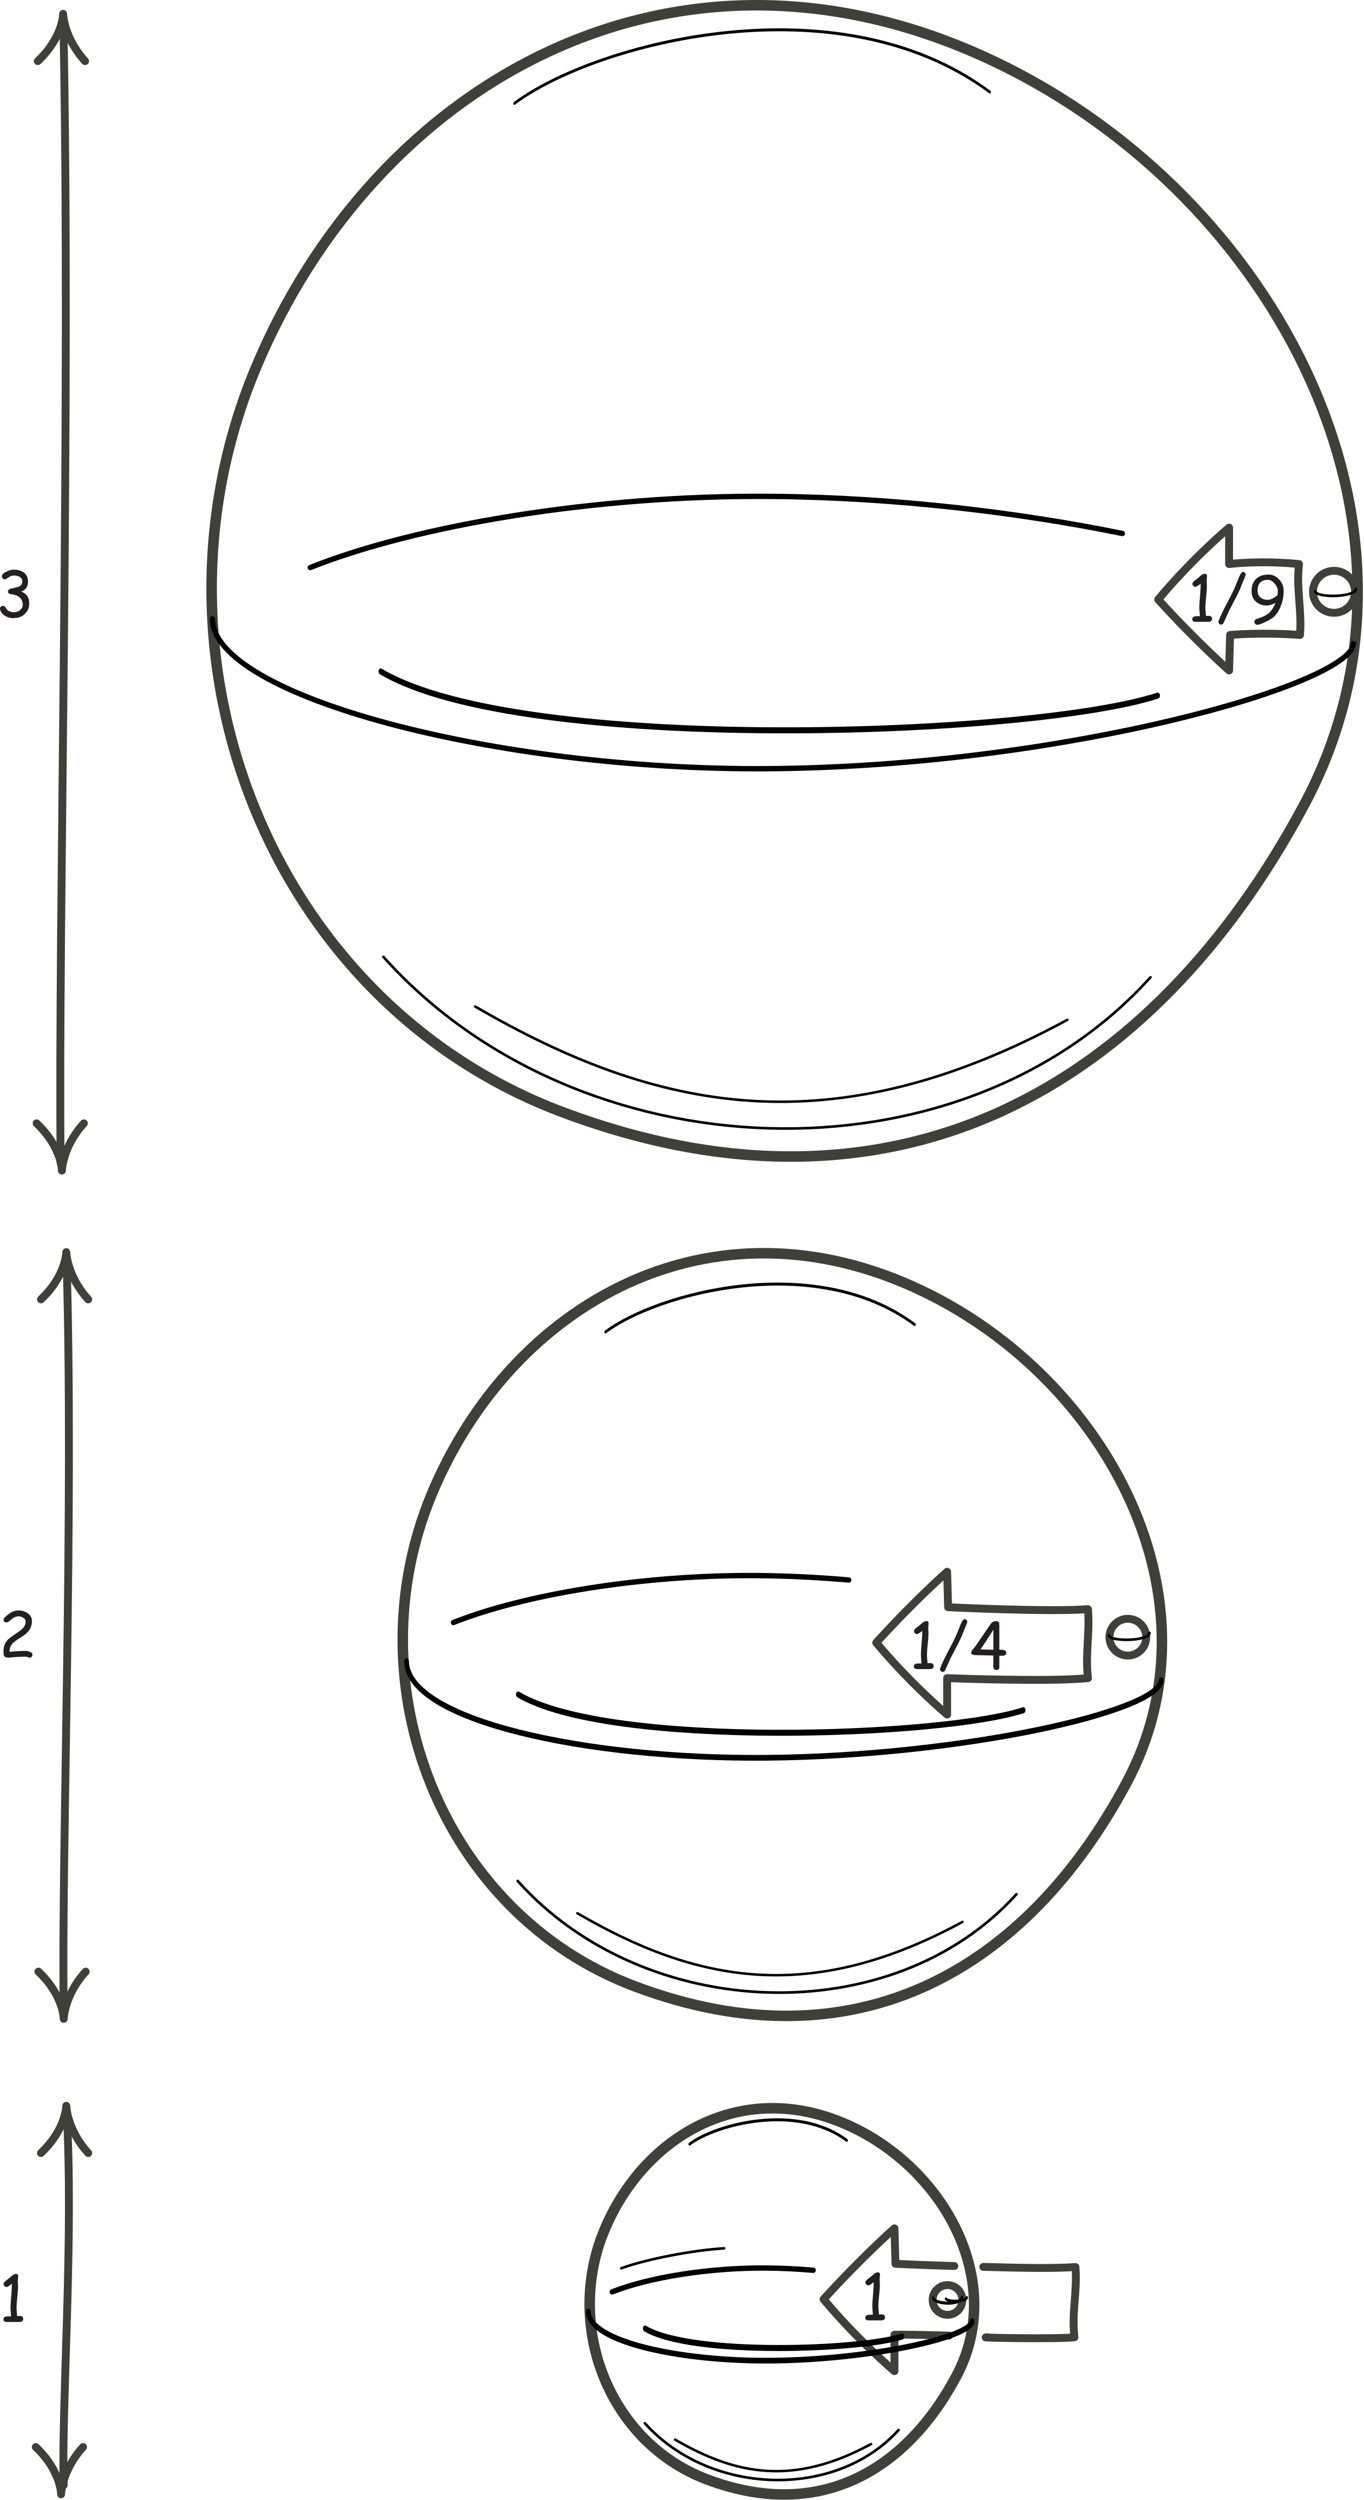 <?xml version="1.0" encoding="UTF-8" standalone="no"?>
<!DOCTYPE svg PUBLIC "-//W3C//DTD SVG 1.1//EN" "http://www.w3.org/Graphics/SVG/1.1/DTD/svg11.dtd">
<svg width="100%" height="100%" viewBox="0 0 1082 1983" version="1.1" xmlns="http://www.w3.org/2000/svg" xmlns:xlink="http://www.w3.org/1999/xlink" xml:space="preserve" xmlns:serif="http://www.serif.com/" style="fill-rule:evenodd;clip-rule:evenodd;stroke-linecap:round;stroke-linejoin:round;stroke-miterlimit:2;">
    <g transform="matrix(1,0,0,1,-3.6,1.068)">
        <g transform="matrix(4.167,0,0,4.167,0,0)">
            <path d="M115.883,424.369C108.27,442.748 116.888,464.757 135.511,471.753C156.741,479.728 173.227,470.202 182.895,452.126C192.278,434.584 181.197,413.362 163.268,404.741C142.809,394.904 123.496,405.989 115.883,424.369Z" style="fill:none;stroke:rgb(62,64,57);stroke-width:2px;"/>
        </g>
        <g transform="matrix(4.167,0,0,4.167,0,0)">
            <path d="M82.996,284.312C67.963,320.605 84.979,364.064 121.753,377.88C163.675,393.63 196.229,374.816 215.32,339.123C233.847,304.483 211.966,262.578 176.563,245.555C136.163,226.13 98.029,248.02 82.996,284.312Z" style="fill:none;stroke:rgb(62,64,57);stroke-width:2px;"/>
            <path d="M49.392,70.19C26.699,124.975 52.386,190.579 107.897,211.434C171.181,235.21 220.323,206.81 249.142,152.929C277.11,100.639 244.079,37.381 190.637,11.684C129.651,-17.64 72.085,15.404 49.392,70.19Z" style="fill:none;stroke:rgb(62,64,57);stroke-width:2px;"/>
        </g>
        <g transform="matrix(4.167,0,0,4.167,0,0)">
            <path d="M248.155,107.119C240.655,106.369 234.842,107.119 234.842,107.119L234.842,100.182C234.842,100.182 227.905,105.994 221.342,113.869C228.842,122.119 234.842,127.369 234.842,127.369L235.03,120.619C235.03,120.619 240.842,120.057 248.342,120.619C248.717,115.744 247.592,111.807 248.155,107.119Z" style="fill:none;stroke:rgb(62,64,57);stroke-width:1.5px;"/>
        </g>
        <g transform="matrix(4.167,0,0,4.167,0,0)">
            <path d="M231.033,118.117L228.705,118.117C228.429,118.117 228.237,118.105 228.129,118.069C227.925,117.997 227.829,117.853 227.829,117.625C227.829,117.229 228.129,117.037 228.753,117.037L229.029,117.037L229.269,117.049C229.269,116.857 229.257,116.581 229.221,116.209C229.185,115.837 229.173,115.561 229.173,115.381C229.173,114.877 229.221,114.133 229.317,113.113C229.401,112.105 229.437,111.361 229.437,110.845C228.909,111.253 228.585,111.457 228.441,111.457C228.285,111.457 228.153,111.397 228.033,111.277C227.913,111.157 227.853,111.025 227.853,110.869C227.853,110.689 228.021,110.473 228.357,110.209C228.573,110.065 228.873,109.825 229.257,109.489C229.605,109.141 229.929,108.973 230.241,108.973C230.505,108.973 230.637,109.117 230.637,109.417C230.637,109.513 230.625,109.645 230.601,109.825C230.577,110.005 230.565,110.137 230.565,110.233C230.565,110.365 230.577,110.557 230.589,110.821C230.601,111.085 230.613,111.277 230.613,111.409C230.613,111.853 230.565,112.501 230.469,113.389C230.373,114.277 230.325,114.925 230.325,115.369C230.325,115.597 230.337,115.873 230.373,116.197C230.409,116.521 230.421,116.785 230.421,116.989L231.033,116.977C231.201,116.977 231.333,117.025 231.441,117.133C231.549,117.241 231.597,117.373 231.597,117.529C231.597,117.697 231.549,117.829 231.441,117.937C231.333,118.045 231.201,118.093 231.033,118.093L231.033,118.117Z" style="fill:rgb(35,31,32);fill-rule:nonzero;"/>
        </g>
        <g transform="matrix(4.167,0,0,4.167,0,0)">
            <path d="M233.34,118.645C233.196,118.645 233.076,118.597 232.968,118.501C232.86,118.405 232.812,118.285 232.812,118.141C232.812,118.081 232.824,118.021 232.848,117.949C233.16,117.097 233.724,115.909 234.576,114.313C235.428,112.717 235.992,111.529 236.304,110.677C236.82,109.273 237.204,108.589 237.468,108.601C237.612,108.601 237.732,108.649 237.84,108.745C237.948,108.841 237.996,108.961 237.996,109.105C237.996,109.201 237.972,109.309 237.924,109.429L237.264,111.025C237,111.757 236.628,112.573 236.136,113.521L234.864,115.945L233.808,118.297C233.7,118.525 233.544,118.633 233.328,118.633L233.34,118.645Z" style="fill:rgb(35,31,32);fill-rule:nonzero;"/>
        </g>
        <g transform="matrix(4.167,0,0,4.167,0,0)">
            <path d="M243.045,117.409C242.757,117.625 242.313,117.877 241.677,118.177C240.969,118.513 240.489,118.681 240.213,118.681C240.057,118.681 239.925,118.621 239.817,118.501C239.709,118.381 239.661,118.249 239.661,118.093C239.661,117.865 239.793,117.697 240.057,117.577L241.041,117.241C241.653,116.989 242.121,116.713 242.481,116.389C242.841,116.065 243.153,115.621 243.441,115.021L243.693,114.517C243.477,114.637 243.201,114.745 242.853,114.853C242.505,114.961 242.229,115.009 242.013,115.009C241.269,115.009 240.645,114.805 240.105,114.397C239.445,113.893 239.121,113.197 239.121,112.273C239.121,111.169 239.457,110.365 240.129,109.813C240.705,109.345 241.449,109.117 242.385,109.117C243.105,109.117 243.741,109.405 244.317,109.993C244.929,110.617 245.229,111.361 245.229,112.249C245.229,113.245 245.049,114.193 244.677,115.129C244.281,116.149 243.753,116.893 243.069,117.409L243.045,117.409ZM242.241,110.125C241.581,110.125 241.101,110.293 240.765,110.641C240.429,110.989 240.261,111.493 240.261,112.177C240.261,112.753 240.465,113.197 240.873,113.521C241.233,113.797 241.677,113.929 242.217,113.929C242.529,113.929 242.853,113.833 243.201,113.641C243.357,113.557 243.633,113.365 244.041,113.065C244.089,112.717 244.113,112.453 244.113,112.249C244.113,111.757 243.909,111.289 243.501,110.821C243.093,110.353 242.685,110.125 242.265,110.125L242.241,110.125Z" style="fill:rgb(35,31,32);fill-rule:nonzero;"/>
        </g>
        <g transform="matrix(4.167,0,0,4.167,0,0)">
            <path d="M258.816,112.4C258.816,114.61 257.025,116.4 254.816,116.4C252.607,116.4 250.816,114.61 250.816,112.4C250.816,110.191 252.607,108.4 254.816,108.4C257.025,108.4 258.816,110.191 258.816,112.4Z" style="fill:none;stroke:rgb(62,64,57);stroke-width:1.5px;"/>
        </g>
        <g transform="matrix(4.167,0,0,4.167,0,0)">
            <path d="M219.066,311.4C219.066,313.333 217.499,314.9 215.566,314.9C213.633,314.9 212.066,313.333 212.066,311.4C212.066,309.467 213.633,307.9 215.566,307.9C217.499,307.9 219.066,309.467 219.066,311.4Z" style="fill:none;stroke:rgb(62,64,57);stroke-width:1.5px;"/>
        </g>
        <g transform="matrix(4.167,0,0,4.167,0,0)">
            <path d="M184.066,437.57C184.066,439.133 182.799,440.4 181.236,440.4C179.672,440.4 178.405,439.133 178.405,437.57C178.405,436.007 179.672,434.74 181.236,434.74C182.799,434.74 184.066,436.007 184.066,437.57Z" style="fill:none;stroke:rgb(62,64,57);stroke-width:1.5px;"/>
        </g>
        <g transform="matrix(4.167,0,0,4.167,0,0)">
            <path d="M178.033,317.475L175.705,317.475C175.429,317.475 175.237,317.463 175.129,317.427C174.925,317.355 174.829,317.211 174.829,316.983C174.829,316.587 175.129,316.395 175.753,316.395L176.029,316.395L176.269,316.407C176.269,316.215 176.257,315.939 176.221,315.567C176.185,315.195 176.173,314.919 176.173,314.739C176.173,314.235 176.221,313.491 176.317,312.471C176.401,311.463 176.437,310.719 176.437,310.203C175.909,310.611 175.585,310.815 175.441,310.815C175.285,310.815 175.153,310.755 175.033,310.635C174.913,310.515 174.853,310.383 174.853,310.227C174.853,310.047 175.021,309.831 175.357,309.567C175.573,309.423 175.873,309.183 176.257,308.847C176.605,308.499 176.929,308.331 177.241,308.331C177.505,308.331 177.637,308.475 177.637,308.775C177.637,308.871 177.625,309.003 177.601,309.183C177.577,309.363 177.565,309.495 177.565,309.591C177.565,309.723 177.577,309.915 177.589,310.179C177.601,310.443 177.613,310.635 177.613,310.767C177.613,311.211 177.565,311.859 177.469,312.747C177.373,313.635 177.325,314.283 177.325,314.727C177.325,314.955 177.337,315.231 177.373,315.555C177.409,315.879 177.421,316.143 177.421,316.347L178.033,316.335C178.201,316.335 178.333,316.383 178.441,316.491C178.549,316.599 178.597,316.731 178.597,316.887C178.597,317.055 178.549,317.187 178.441,317.295C178.333,317.403 178.201,317.451 178.033,317.451L178.033,317.475Z" style="fill:rgb(35,31,32);fill-rule:nonzero;"/>
        </g>
        <g transform="matrix(4.167,0,0,4.167,0,0)">
            <path d="M180.34,318.003C180.196,318.003 180.076,317.955 179.968,317.859C179.86,317.763 179.812,317.643 179.812,317.499C179.812,317.439 179.824,317.379 179.848,317.307C180.16,316.455 180.724,315.267 181.576,313.671C182.428,312.075 182.992,310.887 183.304,310.035C183.82,308.631 184.204,307.947 184.468,307.959C184.612,307.959 184.732,308.007 184.84,308.103C184.948,308.199 184.996,308.319 184.996,308.463C184.996,308.559 184.972,308.667 184.924,308.787L184.264,310.383C184,311.115 183.628,311.931 183.136,312.879L181.864,315.303L180.808,317.655C180.7,317.883 180.544,317.991 180.328,317.991L180.34,318.003Z" style="fill:rgb(35,31,32);fill-rule:nonzero;"/>
        </g>
        <g transform="matrix(4.167,0,0,4.167,0,0)">
            <path d="M191.101,314.919L191.101,317.091C191.101,317.463 190.921,317.643 190.561,317.643C190.141,317.643 189.937,317.367 189.937,316.791C189.937,316.719 189.937,316.623 189.949,316.491C189.961,316.359 189.961,316.275 189.961,316.227L189.961,314.895L187.381,314.835C186.841,314.835 186.481,314.823 186.277,314.787C185.917,314.727 185.737,314.595 185.737,314.379C185.737,314.199 185.845,313.983 186.061,313.707L186.565,313.107L189.445,308.895C189.709,308.523 190.033,308.343 190.441,308.343C190.885,308.343 191.101,308.535 191.101,308.919L191.101,313.791L191.353,313.791C192.073,313.791 192.421,313.983 192.421,314.367C192.421,314.655 192.277,314.835 191.977,314.907C191.845,314.943 191.557,314.955 191.101,314.943L191.101,314.919ZM189.961,309.987C188.905,311.667 188.101,312.891 187.513,313.731L189.961,313.791L189.961,309.987Z" style="fill:rgb(35,31,32);fill-rule:nonzero;"/>
        </g>
        <g transform="matrix(4.167,0,0,4.167,0,0)">
            <path d="M207.979,319.196C200.479,319.946 181.166,319.196 181.166,319.196L181.166,326.134C181.166,326.134 174.229,320.321 167.666,312.446C175.166,304.196 181.166,298.946 181.166,298.946L181.354,305.696C181.354,305.696 200.479,306.634 207.979,306.071C208.354,310.946 207.416,314.509 207.979,319.196Z" style="fill:none;stroke:rgb(62,64,57);stroke-width:1.5px;"/>
        </g>
        <g transform="matrix(4.167,0,0,4.167,0,0)">
            <path d="M168.782,441.456L166.454,441.456C166.178,441.456 165.986,441.444 165.878,441.408C165.674,441.336 165.578,441.192 165.578,440.964C165.578,440.568 165.878,440.376 166.502,440.376L166.778,440.376L167.018,440.388C167.018,440.196 167.006,439.92 166.97,439.548C166.934,439.176 166.922,438.9 166.922,438.72C166.922,438.216 166.97,437.472 167.066,436.452C167.15,435.444 167.186,434.7 167.186,434.184C166.658,434.592 166.334,434.796 166.19,434.796C166.034,434.796 165.902,434.736 165.782,434.616C165.662,434.496 165.602,434.364 165.602,434.208C165.602,434.028 165.77,433.812 166.106,433.548C166.322,433.404 166.622,433.164 167.006,432.828C167.354,432.48 167.678,432.312 167.99,432.312C168.254,432.312 168.386,432.456 168.386,432.756C168.386,432.852 168.374,432.984 168.35,433.164C168.326,433.344 168.314,433.476 168.314,433.572C168.314,433.704 168.326,433.896 168.338,434.16C168.35,434.424 168.362,434.616 168.362,434.748C168.362,435.192 168.314,435.84 168.218,436.728C168.122,437.616 168.074,438.264 168.074,438.708C168.074,438.936 168.086,439.212 168.122,439.536C168.158,439.86 168.17,440.124 168.17,440.328L168.782,440.316C168.95,440.316 169.082,440.364 169.19,440.472C169.298,440.58 169.346,440.712 169.346,440.868C169.346,441.036 169.298,441.168 169.19,441.276C169.082,441.384 168.95,441.432 168.782,441.432L168.782,441.456Z" style="fill:rgb(35,31,32);fill-rule:nonzero;"/>
        </g>
        <g transform="matrix(4.167,0,0,4.167,0,0)">
            <path d="M181.554,444.347C173.761,444.13 171.142,444.183 171.142,444.183L171.142,451.12C171.142,451.12 164.204,445.308 157.642,437.433C165.142,429.183 171.142,423.933 171.142,423.933L171.329,430.683C171.329,430.683 175.515,430.897 182.529,431.105" style="fill:none;stroke:rgb(62,64,57);stroke-width:1.5px;"/>
        </g>
        <g transform="matrix(4.167,0,0,4.167,0,0)">
            <path d="M188.053,431.267C195.749,431.495 201.797,431.58 205.592,431.295C205.967,436.17 204.838,439.989 205.401,444.676C201.716,445.045 185.899,444.736 188.866,444.672" style="fill:none;stroke:rgb(62,64,57);stroke-width:1.5px;"/>
        </g>
        <g transform="matrix(4.167,0,0,4.167,0,0)">
            <path d="M3.54,117.422C2.94,117.422 2.424,117.302 1.956,117.05C1.428,116.762 1.08,116.366 0.9,115.85C0.876,115.778 0.864,115.706 0.864,115.634C0.864,115.478 0.924,115.346 1.044,115.238C1.164,115.13 1.296,115.082 1.452,115.082C1.608,115.082 1.74,115.154 1.86,115.298L2.124,115.706C2.268,115.898 2.46,116.042 2.7,116.138C2.94,116.234 3.216,116.282 3.552,116.282C3.984,116.282 4.356,116.15 4.68,115.886C5.028,115.598 5.196,115.262 5.196,114.854C5.196,114.254 4.98,113.786 4.548,113.426C4.164,113.114 3.66,112.934 3.024,112.862C2.592,112.814 2.376,112.646 2.376,112.334C2.376,112.106 2.544,111.938 2.892,111.818L4.296,111.47C4.572,111.374 4.776,111.242 4.908,111.074C5.04,110.906 5.112,110.702 5.112,110.462C5.124,110.114 4.992,109.838 4.716,109.622C4.428,109.406 4.032,109.298 3.516,109.298C3.252,109.298 3,109.358 2.748,109.49L2.088,109.91C1.956,109.994 1.86,110.03 1.776,110.03C1.62,110.03 1.488,109.97 1.38,109.85C1.272,109.73 1.212,109.598 1.212,109.442C1.212,109.13 1.512,108.842 2.112,108.554C2.64,108.302 3.06,108.182 3.396,108.182C4.248,108.182 4.908,108.362 5.4,108.734C5.928,109.13 6.192,109.694 6.192,110.438C6.192,111.362 5.832,111.962 5.088,112.262C5.016,112.286 4.944,112.31 4.86,112.334C5.388,112.526 5.772,112.802 6.036,113.186C6.3,113.57 6.432,114.038 6.432,114.614C6.432,115.394 6.168,116.042 5.616,116.582C5.064,117.122 4.416,117.386 3.624,117.386L3.54,117.422Z" style="fill:rgb(35,31,32);fill-rule:nonzero;"/>
        </g>
        <g transform="matrix(4.167,0,0,4.167,0,0)">
            <path d="M12.905,2.608C14.405,77.277 11.905,175.924 12.405,221.15" style="fill:none;stroke:rgb(62,64,57);stroke-width:1.5px;"/>
        </g>
        <g transform="matrix(4.167,0,0,4.167,0,0)">
            <path d="M17.064,11.38C13.008,6.943 12.881,2.38 12.881,2.38C12.881,2.38 12.881,6.816 8.064,11.38" style="fill:none;stroke:rgb(62,64,57);stroke-width:1.5px;"/>
        </g>
        <g transform="matrix(4.167,0,0,4.167,0,0)">
            <path d="M16.831,213.583C12.774,218.02 12.648,222.583 12.648,222.583C12.648,222.583 12.648,218.146 7.831,213.583" style="fill:none;stroke:rgb(62,64,57);stroke-width:1.5px;"/>
        </g>
        <g transform="matrix(4.167,0,0,4.167,0,0)">
            <path d="M6.498,315.27C6.402,315.27 6.27,315.246 6.09,315.186C5.91,315.126 5.778,315.102 5.682,315.102C5.478,315.102 5.178,315.114 4.782,315.138C4.386,315.162 4.086,315.174 3.882,315.174C3.726,315.174 3.498,315.198 3.198,315.234C2.898,315.27 2.67,315.294 2.514,315.294C2.466,315.294 2.406,315.282 2.322,315.27C2.238,315.258 2.178,315.246 2.13,315.246C1.854,315.246 1.686,315.114 1.602,314.85C1.554,314.718 1.53,314.49 1.53,314.154C1.53,313.242 1.77,312.522 2.274,311.958C2.502,311.706 3.102,311.25 4.11,310.566C4.674,310.182 5.046,309.882 5.238,309.666C5.574,309.294 5.742,308.862 5.742,308.358C5.742,308.106 5.586,307.89 5.262,307.698C4.974,307.518 4.698,307.434 4.422,307.434C4.062,307.434 3.726,307.53 3.402,307.734L2.562,308.394C2.394,308.526 2.262,308.586 2.154,308.586C1.746,308.586 1.542,308.43 1.542,308.106C1.542,307.926 1.614,307.77 1.758,307.638C2.214,307.206 2.61,306.906 2.946,306.714C3.426,306.438 3.906,306.306 4.41,306.306C5.046,306.306 5.598,306.474 6.102,306.822C6.666,307.206 6.942,307.698 6.942,308.31C6.942,308.706 6.882,309.066 6.762,309.402C6.642,309.738 6.474,310.038 6.246,310.314C5.946,310.674 5.454,311.058 4.746,311.49C4.002,311.958 3.522,312.306 3.294,312.546C2.862,313.002 2.658,313.542 2.67,314.19L3.882,314.082C4.722,314.034 5.31,314.01 5.67,314.01C5.97,314.01 6.246,314.058 6.51,314.166C6.87,314.298 7.038,314.49 7.038,314.73C7.038,314.886 6.99,315.018 6.882,315.138C6.774,315.258 6.642,315.318 6.486,315.318L6.498,315.27Z" style="fill:rgb(35,31,32);fill-rule:nonzero;"/>
        </g>
        <g transform="matrix(4.167,0,0,4.167,0,0)">
            <path d="M13.5,238.328C15,287.628 12.5,352.76 13,382.62" style="fill:none;stroke:rgb(62,64,57);stroke-width:1.5px;"/>
        </g>
        <g transform="matrix(4.167,0,0,4.167,0,0)">
            <path d="M17.659,247.1C13.603,242.664 13.476,238.1 13.476,238.1C13.476,238.1 13.476,242.537 8.659,247.1" style="fill:none;stroke:rgb(62,64,57);stroke-width:1.5px;"/>
        </g>
        <g transform="matrix(4.167,0,0,4.167,0,0)">
            <path d="M17.176,375.063C13.119,379.5 12.993,384.063 12.993,384.063C12.993,384.063 12.993,379.627 8.176,375.063" style="fill:none;stroke:rgb(62,64,57);stroke-width:1.5px;"/>
        </g>
        <g transform="matrix(4.167,0,0,4.167,0,0)">
            <path d="M4.722,441.758L2.394,441.758C2.118,441.758 1.926,441.746 1.818,441.71C1.614,441.638 1.518,441.494 1.518,441.266C1.518,440.87 1.818,440.678 2.442,440.678L2.718,440.678L2.958,440.69C2.958,440.498 2.946,440.222 2.91,439.85C2.874,439.478 2.862,439.202 2.862,439.022C2.862,438.518 2.91,437.774 3.006,436.754C3.09,435.746 3.126,435.002 3.126,434.486C2.598,434.894 2.274,435.098 2.13,435.098C1.974,435.098 1.842,435.038 1.722,434.918C1.602,434.798 1.542,434.666 1.542,434.51C1.542,434.33 1.71,434.114 2.046,433.85C2.262,433.706 2.562,433.466 2.946,433.13C3.294,432.782 3.618,432.614 3.93,432.614C4.194,432.614 4.326,432.758 4.326,433.058C4.326,433.154 4.314,433.286 4.29,433.466C4.266,433.646 4.254,433.778 4.254,433.874C4.254,434.006 4.266,434.198 4.278,434.462C4.29,434.726 4.302,434.918 4.302,435.05C4.302,435.494 4.254,436.142 4.158,437.03C4.062,437.918 4.014,438.566 4.014,439.01C4.014,439.238 4.026,439.514 4.062,439.838C4.098,440.162 4.11,440.426 4.11,440.63L4.722,440.618C4.89,440.618 5.022,440.666 5.13,440.774C5.238,440.882 5.286,441.014 5.286,441.17C5.286,441.338 5.238,441.47 5.13,441.578C5.022,441.686 4.89,441.734 4.722,441.734L4.722,441.758Z" style="fill:rgb(35,31,32);fill-rule:nonzero;"/>
        </g>
        <g transform="matrix(4.167,0,0,4.167,0,0)">
            <path d="M13.5,400.828C15,425.423 12.5,457.916 13,472.813" style="fill:none;stroke:rgb(62,64,57);stroke-width:1.5px;"/>
        </g>
        <g transform="matrix(4.167,0,0,4.167,0,0)">
            <path d="M17.659,409.6C13.603,405.164 13.476,400.6 13.476,400.6C13.476,400.6 13.476,405.037 8.659,409.6" style="fill:none;stroke:rgb(62,64,57);stroke-width:1.5px;"/>
        </g>
        <g transform="matrix(4.167,0,0,4.167,0,0)">
            <path d="M16.676,465.563C12.619,470 12.493,474.563 12.493,474.563C12.493,474.563 12.493,470.127 7.676,465.563" style="fill:none;stroke:rgb(62,64,57);stroke-width:1.5px;"/>
        </g>
        <g transform="matrix(6.883,0,0,6.854,-440.676,-362.552)">
            <path d="M108.734,163.479C131.194,188.72 175.108,190.362 197.139,165.844" style="fill:none;stroke:black;stroke-width:0.3px;stroke-miterlimit:1.5;"/>
        </g>
        <g transform="matrix(4.475,0,0,4.457,-72.321,762.351)">
            <path d="M108.734,163.479C131.194,188.72 175.108,190.362 197.139,165.844" style="fill:none;stroke:black;stroke-width:0.47px;stroke-miterlimit:1.5;"/>
        </g>
        <g transform="matrix(2.276,0,0,2.266,267.702,1550.7)">
            <path d="M108.734,163.479C131.194,188.72 175.108,190.362 197.139,165.844" style="fill:none;stroke:black;stroke-width:0.92px;stroke-miterlimit:1.5;"/>
        </g>
        <g transform="matrix(7.619,0,0,6.854,-555.299,-379.61)">
            <path d="M122.837,171.72C141.801,183.987 159.988,188.039 184.475,173.262" style="fill:none;stroke:black;stroke-width:0.29px;stroke-miterlimit:1.5;"/>
        </g>
        <g transform="matrix(4.954,0,0,4.457,-146.853,751.259)">
            <path d="M122.837,171.72C141.801,183.987 159.988,188.039 184.475,173.262" style="fill:none;stroke:black;stroke-width:0.44px;stroke-miterlimit:1.5;"/>
        </g>
        <g transform="matrix(2.519,0,0,2.266,229.799,1545.06)">
            <path d="M122.837,171.72C141.801,183.987 159.988,188.039 184.475,173.262" style="fill:none;stroke:black;stroke-width:0.87px;stroke-miterlimit:1.5;"/>
        </g>
        <g transform="matrix(5.189,0,0,6.854,-203.859,-375.205)">
            <path d="M118.613,66.555C130.879,59.599 168.012,52.131 191.294,65.238" style="fill:none;stroke:black;stroke-width:0.34px;stroke-miterlimit:1.5;"/>
        </g>
        <g transform="matrix(3.374,0,0,4.457,83.7,758.844)">
            <path d="M118.613,66.555C130.879,59.599 168.012,52.131 191.294,65.238" style="fill:none;stroke:black;stroke-width:0.53px;stroke-miterlimit:1.5;"/>
        </g>
        <g transform="matrix(1.716,0,0,2.266,347.047,1548.92)">
            <path d="M118.613,66.555C130.879,59.599 168.012,52.131 191.294,65.238" style="fill:none;stroke:black;stroke-width:1.04px;stroke-miterlimit:1.5;"/>
        </g>
        <g transform="matrix(6.603,0,0,6.854,-374.056,-339.222)">
            <path d="M82.716,120.957C82.759,129.842 116.659,138.554 149.616,138.298C185.122,138.023 219.515,128.514 219.803,123.818" style="fill:none;stroke:black;stroke-width:0.62px;stroke-miterlimit:1.5;"/>
        </g>
        <g transform="matrix(6.603,0,0,-6.854,-372.794,1340.57)">
            <path d="M94.269,130.062C107.007,134.946 128.505,138.462 149.616,138.298C164.745,138.181 179.671,136.387 191.843,134.004" style="fill:none;stroke:black;stroke-width:0.62px;stroke-miterlimit:1.5;"/>
        </g>
        <g transform="matrix(4.354,0,0,-4.52,-47.193,1873.85)">
            <path d="M94.269,130.062C107.007,134.946 128.505,138.462 149.616,138.298C155.251,138.254 160.859,137.978 166.306,137.525" style="fill:none;stroke:black;stroke-width:0.94px;stroke-miterlimit:1.5;"/>
        </g>
        <g transform="matrix(2.214,0,0,-2.299,280.481,2115.96)">
            <path d="M94.269,130.062C107.007,134.946 128.505,138.462 149.616,138.298C155.251,138.254 160.859,137.978 166.306,137.525" style="fill:none;stroke:black;stroke-width:1.85px;stroke-miterlimit:1.5;"/>
        </g>
        <g transform="matrix(4.367,0,0,5.279,-35.113,678.097)">
            <path d="M82.716,120.957C82.759,129.842 115.235,135.729 148.192,135.474C183.699,135.198 219.515,128.514 219.803,123.818" style="fill:none;stroke:black;stroke-width:0.86px;stroke-miterlimit:1.5;"/>
        </g>
        <g transform="matrix(2.221,0,0,2.684,286.625,1507.86)">
            <path d="M82.716,120.957C82.759,129.842 115.235,135.729 148.192,135.474C183.699,135.198 219.515,128.514 219.803,123.818" style="fill:none;stroke:black;stroke-width:1.69px;stroke-miterlimit:1.5;"/>
        </g>
        <g transform="matrix(6.603,0,0,9.012,-375.153,-569.005)">
            <path d="M103.101,122.121C120.097,129.52 181.562,127.832 196.448,124.245" style="fill:none;stroke:black;stroke-width:0.53px;stroke-miterlimit:1.5;"/>
        </g>
        <g transform="matrix(4.293,0,0,5.86,-27.962,627.432)">
            <path d="M103.101,122.121C120.097,129.52 181.562,127.832 196.448,124.245" style="fill:none;stroke:black;stroke-width:0.81px;stroke-miterlimit:1.5;"/>
        </g>
        <g transform="matrix(2.183,0,0,2.98,290.261,1482.09)">
            <path d="M103.101,122.121C120.097,129.52 181.562,127.832 196.448,124.245" style="fill:none;stroke:black;stroke-width:1.6px;stroke-miterlimit:1.5;"/>
        </g>
        <path d="M1046.92,468.099C1048.1,473.371 1079.04,472.756 1079.14,466.127" style="fill:none;stroke:black;stroke-width:2.08px;stroke-miterlimit:1.5;"/>
        <g transform="matrix(1,0,0,1,-163.741,828.052)">
            <path d="M1046.92,468.099C1048.1,473.371 1079.04,472.756 1079.14,466.127" style="fill:none;stroke:black;stroke-width:2.08px;stroke-miterlimit:1.5;"/>
        </g>
        <g transform="matrix(0.509,0,0,0.509,221.21,1584.12)">
            <path d="M1046.92,468.099C1048.1,473.371 1079.04,472.756 1079.14,466.127" style="fill:none;stroke:black;stroke-width:4.1px;stroke-miterlimit:1.5;"/>
        </g>
        <g transform="matrix(0.719,0,0,1,-9.236,1354.44)">
            <path d="M1047.33,467.229C1048.51,472.501 1079.06,473.35 1079.16,466.721" style="fill:none;stroke:black;stroke-width:2.39px;stroke-miterlimit:1.5;"/>
        </g>
        <path d="M496.475,1798.19C516.491,1790.89 554.169,1783.71 577.976,1782.41" style="fill:none;stroke:black;stroke-width:2.08px;stroke-miterlimit:1.5;"/>
    </g>
</svg>
